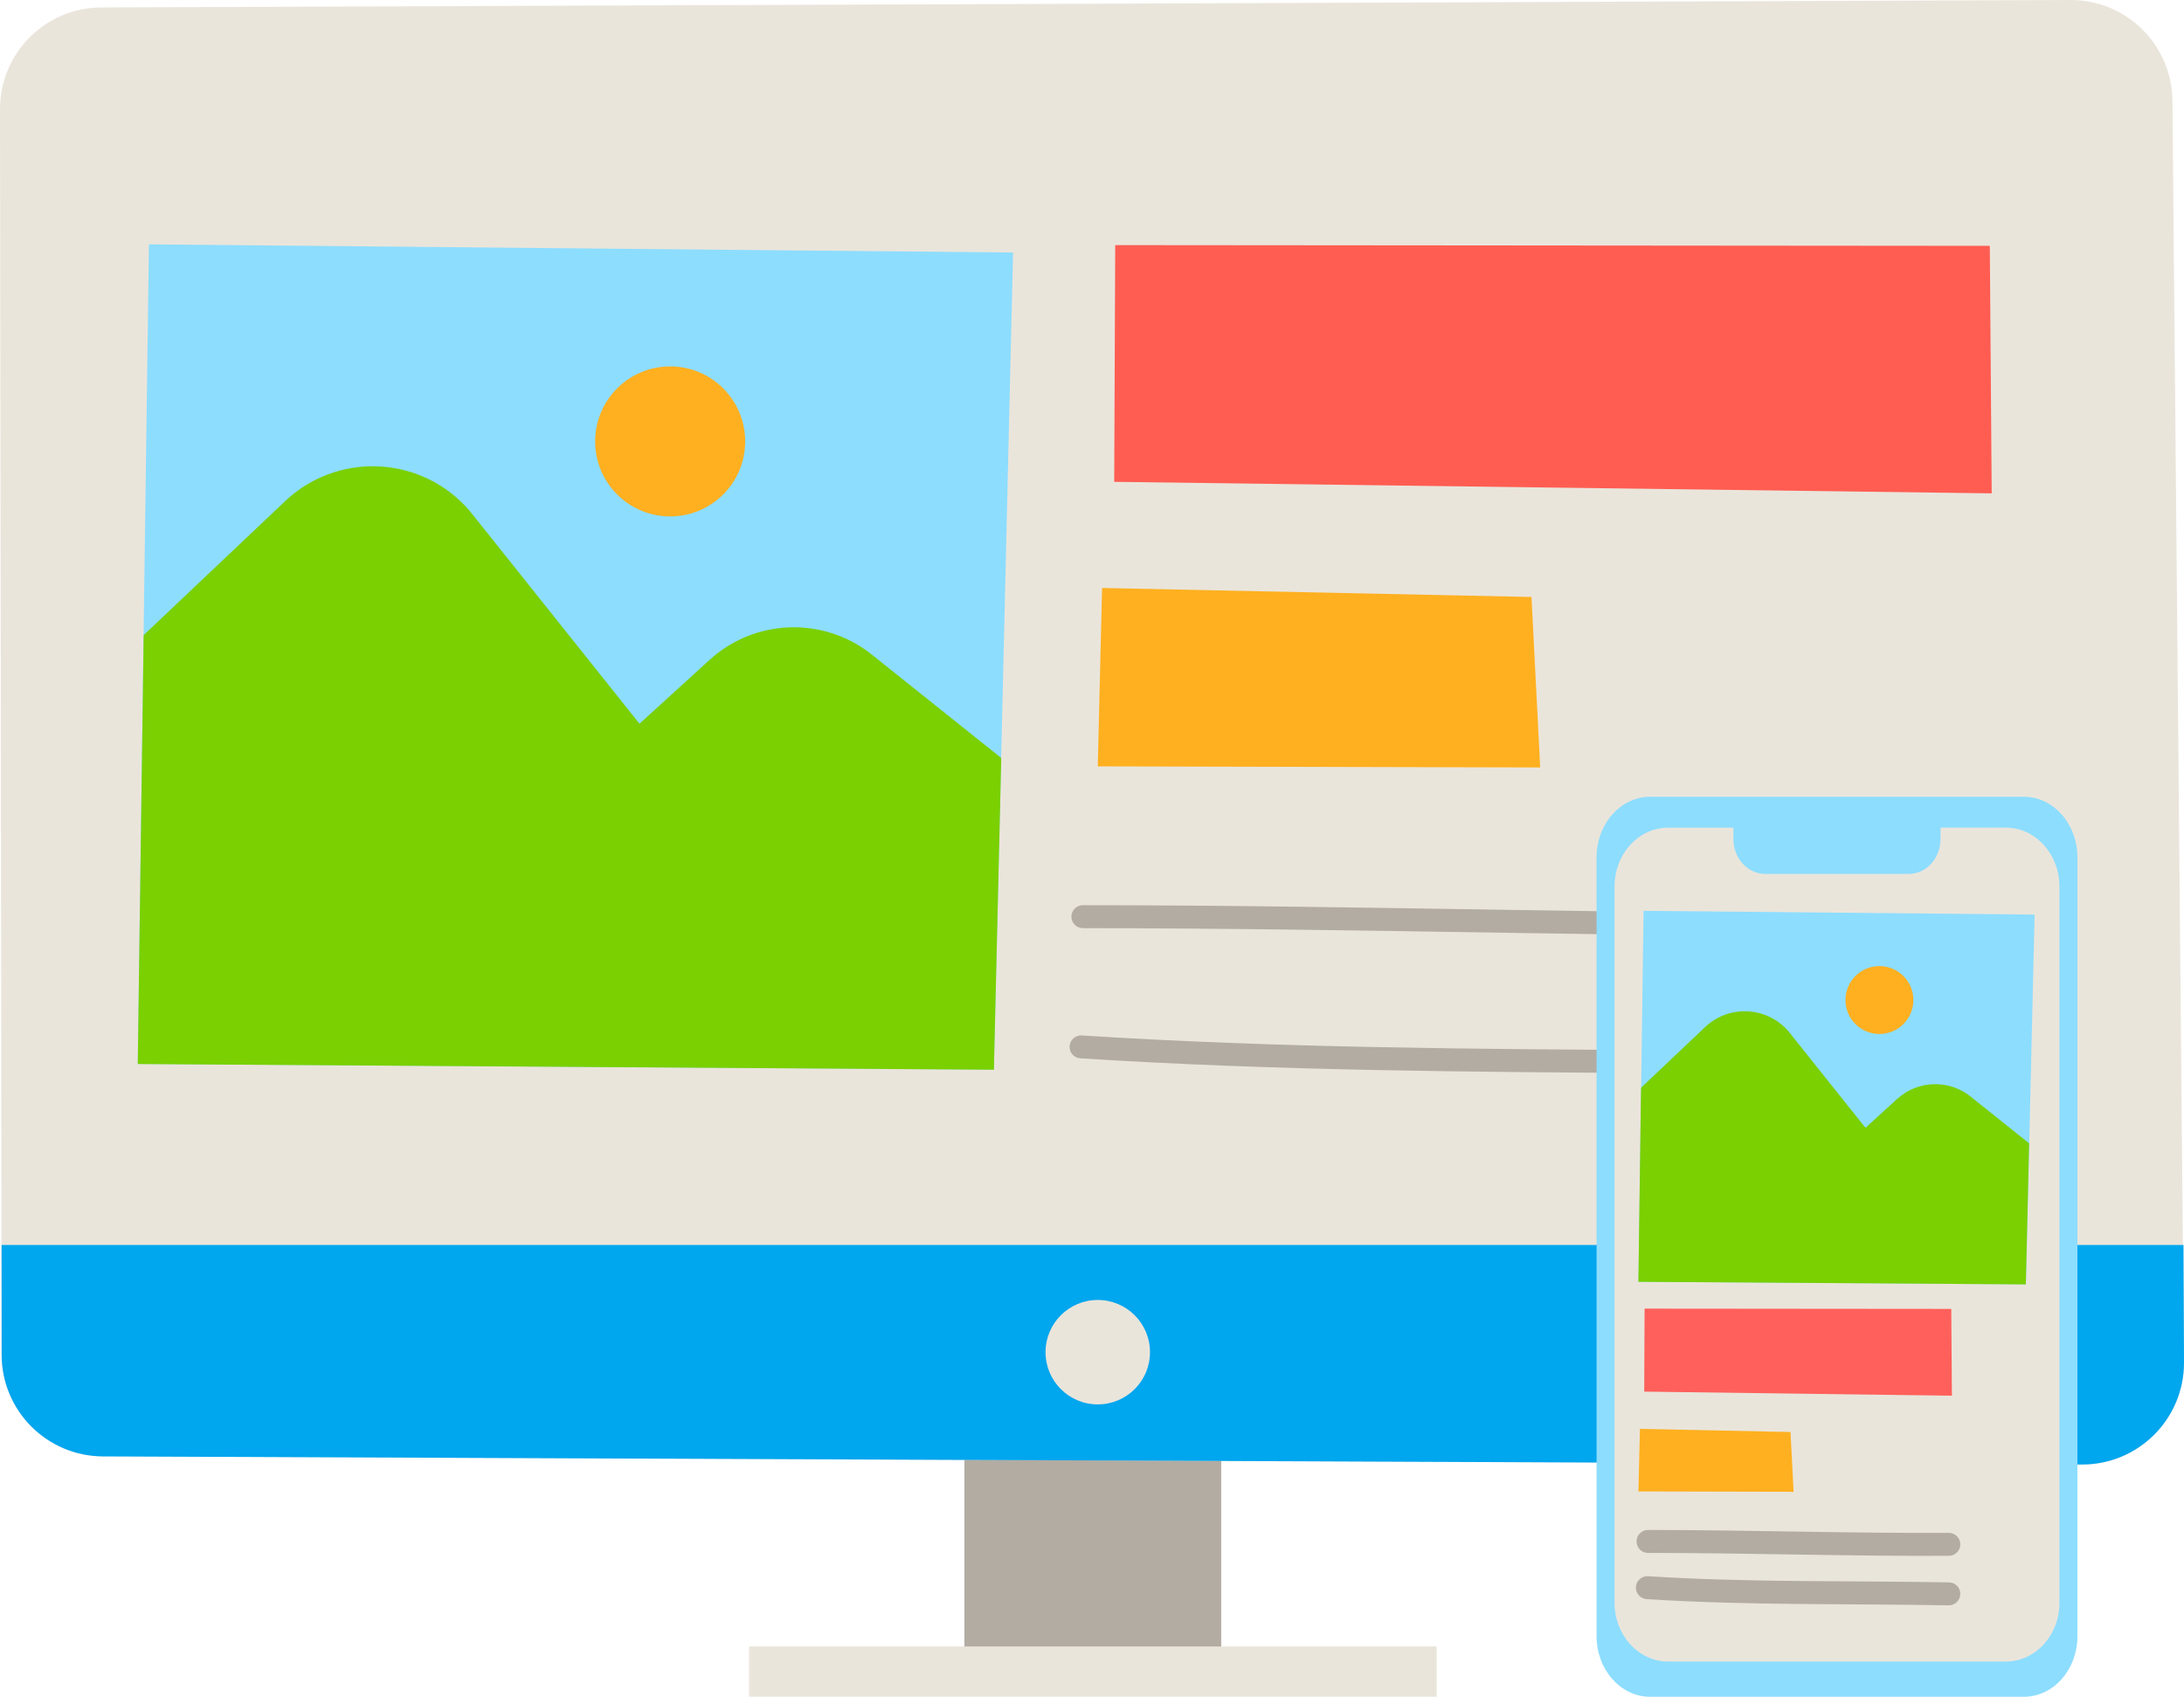 <?xml version="1.0" encoding="UTF-8"?>
<svg id="Layer_2" data-name="Layer 2" xmlns="http://www.w3.org/2000/svg" viewBox="0 0 475.41 369.44">
  <defs>
    <style>
      .cls-1 {
        fill: #ff5d52;
      }

      .cls-1, .cls-2, .cls-3, .cls-4, .cls-5, .cls-6, .cls-7, .cls-8 {
        stroke-width: 0px;
      }

      .cls-2 {
        fill: #00a6ee;
      }

      .cls-3 {
        fill: #eae5db;
      }

      .cls-4 {
        fill: #7ad001;
      }

      .cls-5 {
        fill: #ff605b;
      }

      .cls-6 {
        fill: #8dddff;
      }

      .cls-7 {
        fill: #b2aca3;
      }

      .cls-8 {
        fill: #ffb020;
      }
    </style>
  </defs>
  <g id="Layer_1-2" data-name="Layer 1">
    <g id="Stickers">
      <rect class="cls-7" x="209.92" y="302.2" width="55.91" height="61.76"/>
      <rect class="cls-3" x="163.04" y="358.48" width="149.68" height="10.95"/>
      <path class="cls-3" d="m475.41,296.51l-.11-10.97-2.41-263.59C472.79,9.76,462.86-.05,450.67,0L22.05,1.62C9.84,1.67-.02,11.59,0,23.8,0,24.57-.02,7.11.36,294.97c.01,12.19,9.87,22.07,22.05,22.12l430.77,1.77c12.24.04,22.19-9.86,22.23-22.09,0-.09,0-.17,0-.26Z"/>
      <path class="cls-6" d="m32.42,53.2l188.1,1.78-4.18,177.91-186.36-1.24,2.44-178.45Z"/>
      <path class="cls-4" d="m31.26,138.3l30.79-29.17c11.12-10.54,28.69-10.07,39.23,1.05.54.57,1.06,1.17,1.55,1.79l36.37,45.61,15.26-13.9c9.89-9.01,24.87-9.5,35.32-1.15l28.17,22.51-1.6,67.87-186.36-1.24,1.28-93.36Z"/>
      <circle class="cls-8" cx="145.88" cy="96.11" r="16.33"/>
      <polygon class="cls-1" points="242.76 53.37 242.54 104.91 433.55 107.42 433.14 53.53 242.76 53.37"/>
      <polygon class="cls-8" points="239.9 128.02 238.96 166.86 335.27 167.1 333.37 129.98 239.9 128.02"/>
      <path class="cls-7" d="m235.72,202.09c-1.38,0-2.5-1.12-2.5-2.5s1.12-2.5,2.5-2.5c61.13,0,125.19,2.13,184.27,1.77h.02c1.38,0,2.5,1.11,2.51,2.49s-1.11,2.5-2.49,2.51c-59.32.36-123.04-1.77-184.3-1.77Z"/>
      <path class="cls-7" d="m420.01,234.22h-.05c-19.01-.34-38.4-.45-57.15-.56-41.81-.25-85.04-.5-127.65-3.23-1.38-.09-2.42-1.28-2.33-2.65s1.28-2.42,2.65-2.33c42.47,2.71,85.63,2.97,127.36,3.21,18.77.11,38.17.23,57.21.56,1.38.01,2.49,1.14,2.48,2.52-.01,1.38-1.14,2.49-2.52,2.48h0Z"/>
      <path class="cls-2" d="m475.41,296.51l-.11-25.44H.34l.02,23.91c.01,12.19,9.87,22.07,22.05,22.12l430.77,1.77c12.24.04,22.19-9.86,22.23-22.09,0-.09,0-.17,0-.26Z"/>
      <circle class="cls-3" cx="238.96" cy="294.41" r="11.37"/>
      <path class="cls-6" d="m452.21,186.67v169.58c0,7.28-5.21,13.19-11.66,13.19h-81.35c-6.43,0-11.66-5.91-11.66-13.19v-169.58c0-7.28,5.23-13.19,11.66-13.19h81.35c6.44,0,11.66,5.91,11.66,13.19Z"/>
      <path class="cls-3" d="m448.3,193.01v155.96c0,7.07-5.23,12.8-11.66,12.8h-73.53c-6.43,0-11.66-5.72-11.66-12.8v-155.96c0-7.07,5.23-12.8,11.66-12.8h14.22v2.49c0,4.19,3.1,7.58,6.91,7.58h31.26c3.81,0,6.91-3.4,6.91-7.59v-2.49h14.22c6.43,0,11.66,5.73,11.66,12.8Z"/>
      <path class="cls-6" d="m357.76,198.32l85.13.81-1.89,80.51-84.34-.56,1.11-80.76Z"/>
      <path class="cls-4" d="m357.23,236.83l13.93-13.2c5.03-4.77,12.98-4.56,17.75.48.25.26.48.53.7.81l16.46,20.64,6.9-6.29c4.48-4.08,11.25-4.3,15.98-.52l12.75,10.19-.72,30.71-84.34-.56.58-42.25Z"/>
      <circle class="cls-8" cx="409.11" cy="217.74" r="7.39"/>
      <polygon class="cls-5" points="357.99 284.93 357.91 303 424.89 303.89 424.75 284.99 357.99 284.93"/>
      <polygon class="cls-8" points="356.98 311.11 356.65 324.73 390.43 324.81 389.76 311.79 356.98 311.11"/>
      <path class="cls-7" d="m358.74,338.12c-1.38,0-2.5-1.12-2.5-2.5s1.12-2.5,2.5-2.5c21.64,0,44.23.75,65.45.63h.02c1.38,0,2.5,1.11,2.51,2.49s-1.11,2.5-2.49,2.51c-21.33.12-43.53-.63-65.48-.63Z"/>
      <path class="cls-7" d="m424.21,349.53h-.05c-21.78-.39-43.76.05-65.72-1.35-1.38-.09-2.42-1.28-2.34-2.65.09-1.38,1.28-2.42,2.65-2.34,21.8,1.39,43.79.95,65.49,1.34,1.38.01,2.49,1.14,2.48,2.52-.01,1.38-1.14,2.49-2.52,2.48h0Z"/>
    </g>
  </g>
</svg>